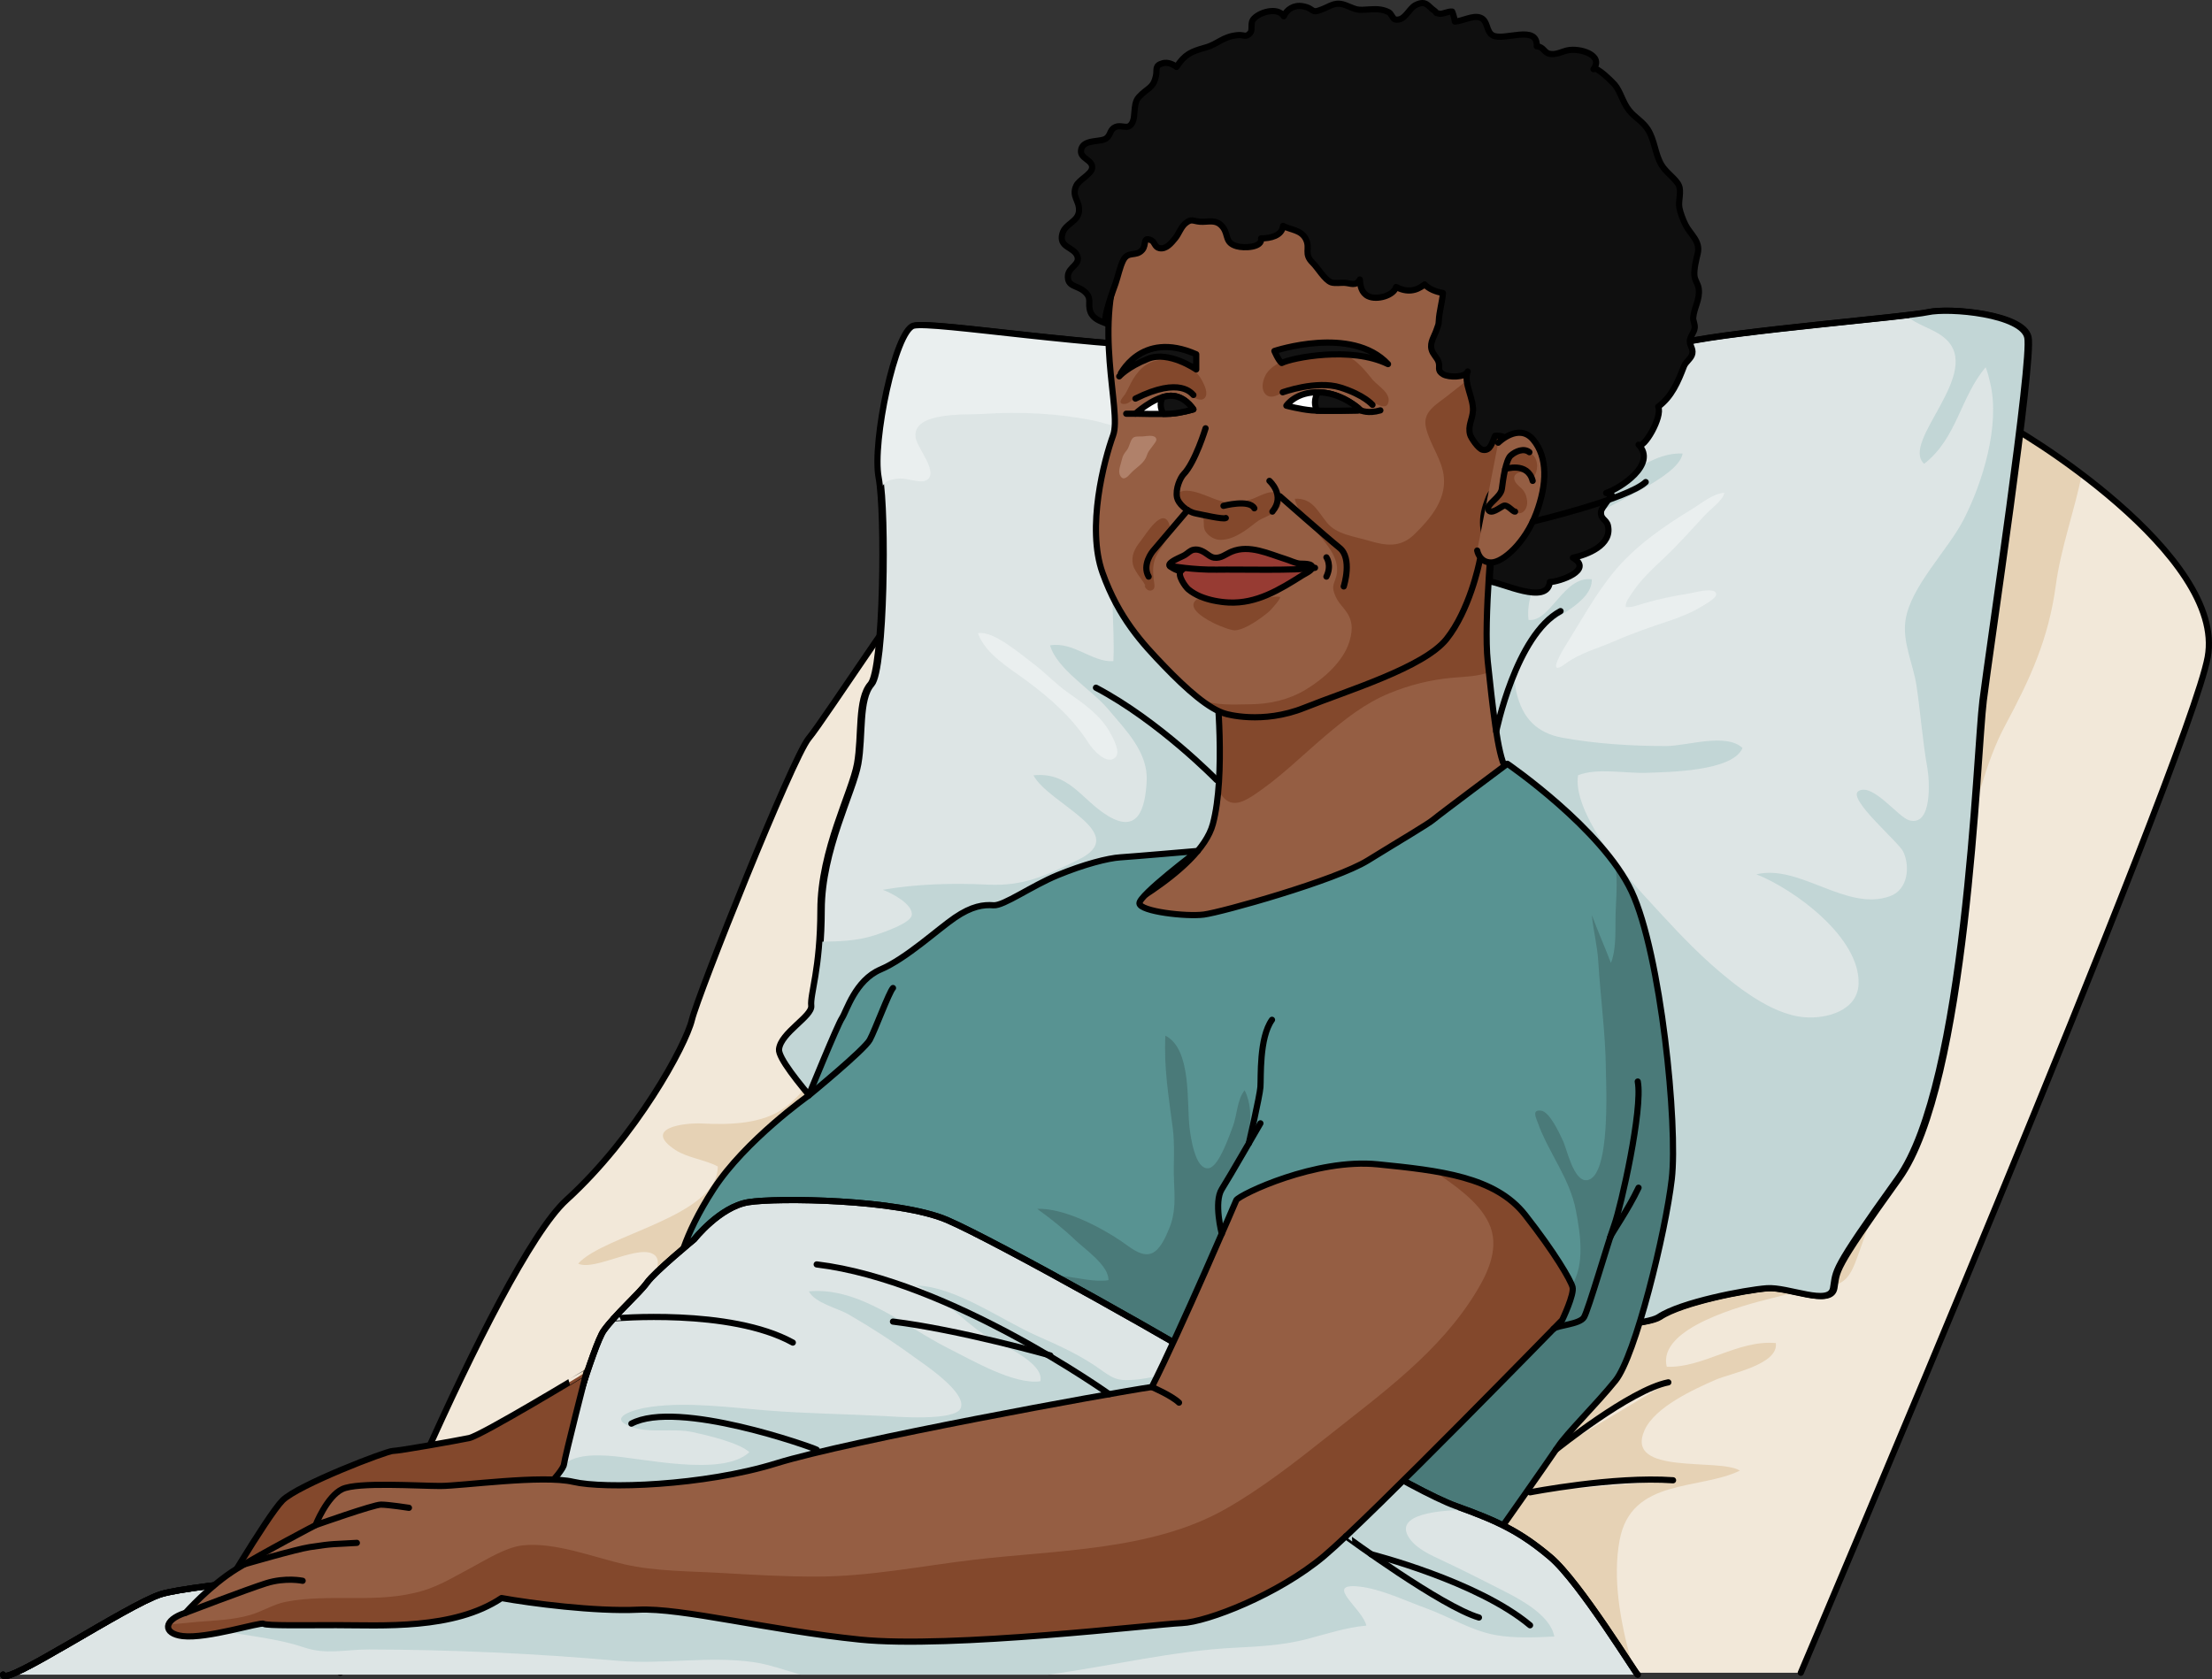<?xml version="1.0" encoding="utf-8"?>
<!-- Generator: Adobe Illustrator 16.0.0, SVG Export Plug-In . SVG Version: 6.00 Build 0)  -->
<!DOCTYPE svg PUBLIC "-//W3C//DTD SVG 1.1//EN" "http://www.w3.org/Graphics/SVG/1.1/DTD/svg11.dtd">
<svg version="1.1" id="Layer_1" xmlns="http://www.w3.org/2000/svg" xmlns:xlink="http://www.w3.org/1999/xlink" x="0px" y="0px"
	 width="357.522px" height="271.457px" viewBox="0 0 357.522 271.457" enable-background="new 0 0 357.522 271.457"
	 xml:space="preserve">
<rect x="0" y="0" width="357.522" height="271.457" fill="#333333" stroke="none"/>
<g>
	<g>
		<path fill="#F2E8D9" d="M55.004,270.424c-1.578-0.301,25.254-66.146,36.541-76.423s19.287-24.997,20.287-29.137
			s16.25-42.362,18.875-45.501s18.125-27.264,22.625-31.451s152-6.402,155-6.545s10.92-14.979,14.5-13.525s37,21.883,34,38.383
			s-65.773,164.199-65.773,164.199"/>
		<path fill="#E6D2B5" d="M286.09,209.938c2.654-0.666,5.512-1.421,8.205-1.731c4.022-0.464,4.704-1.582,6.152-5.662
			c3.83-10.79,7.521-21.442,10.595-32.656c2.914-10.635,2.87-21.648,6.138-32.231c2.036-6.598,3.66-14.329,6.893-20.35
			c4.096-7.629,7.037-14.027,8.204-22.698c0.811-6.025,2.998-11.969,4.206-17.933c-6.453-4.888-12.271-8.274-13.65-8.835
			c-3.58-1.454-11.5,13.383-14.5,13.525c-2.611,0.124-114.667,1.818-146.649,5.017c-4.042,2.572-8.871,4.466-12.048,7.958
			c-3.534,3.886-4.404,7.598-4.751,12.858c-0.362,5.508-2.277,10.458-3.806,15.712c-1.66,5.71-1.65,12.356-1.298,18.281
			c0.447,7.514,2.005,13.656-1.387,20.743c-2.665,5.569-6.476,13.309-11.495,17.082c-3.635,2.733-9.013,2.828-13.384,2.611
			c-2.996-0.148-9.736,0.737-4.349,4.283c1.934,1.273,4.826,1.567,6.851,2.667c-0.037,8.095-18.415,11.035-22.568,15.703
			c2.693,1.302,10.263-3.508,12.476-1.27c2.142,2.166-4.95,9.791-6.26,11.356c-3.35,4.002-5.979,7.921-8.846,12.225
			c-2.662,3.995-5.786,6.705-3.567,11.816c2.164,4.981,8.917,12.249,13.712,14.794c4.045,2.146,9.026,0.972,13.239,2.323
			c5.177,1.661,9.728,6.249,14.009,9.451c2.304,1.723,4.562,3.559,6.802,5.444h128.999c-0.068-0.631-0.207-1.337-0.43-2.145
			c-1.669-6.046-2.986-13.108-1.796-19.349c1.91-10.017,12.828-7.985,19.427-11.177c-3.228-2.109-18.733,0.861-15.398-6.563
			c1.68-3.74,7.976-6.598,11.486-8.134c2.371-1.038,10.195-2.449,9.723-5.93c-6.19-0.534-11.632,4.014-17.623,3.839
			C267.775,214.629,282.029,210.956,286.09,209.938z"/>
		<path fill="none" stroke="#000000" stroke-linecap="round" stroke-linejoin="round" stroke-miterlimit="10" d="M55.004,270.424
			c-1.578-0.301,25.254-66.146,36.541-76.423s19.287-24.997,20.287-29.137s16.25-42.362,18.875-45.501s18.125-27.264,22.625-31.451
			s152-6.402,155-6.545s10.92-14.979,14.5-13.525s37,21.883,34,38.383s-65.773,164.199-65.773,164.199"/>
	</g>
	<path fill="#DDE5E5" stroke="#000000" stroke-linecap="round" stroke-linejoin="round" stroke-miterlimit="10" d="M131.331,162.594
		c-0.209-1.849,1.465-5.847,1.48-15.505s5.113-19.059,5.919-23.614s0.031-10.458,2.162-12.873s2.399-27.669,1.326-33.42
		s2.697-23.726,5.633-24.53s30.507,3.757,46.778,3.488s69.125,1.073,77.71-0.806s35.95-4.098,39.438-4.866
		s15.293,0.304,16.098,4.061s-6.171,50.1-7.244,58.721s-2.684,61.949-13.684,77.272s-9.928,14.787-10.464,17.738
		s-7.243-0.268-10.731,0s-13.877,2.251-17.438,4.642s-33.804,2.12-35.683,0.751s-92.292-27.283-93.634-27.74
		c0,0-13.146-13.604-12.878-16.287S131.523,164.294,131.331,162.594z"/>
	<path fill="#EAEFEF" d="M194.422,56.14c-16.271,0.269-43.843-4.293-46.778-3.488s-6.706,18.779-5.633,24.53
		c0.103,0.551,0.193,1.283,0.271,2.155c0.578-1.592,1.467-1.846,3.16-1.976c1.087-0.084,3.175,0.746,4.117,0.357
		c2.475-1.021-1.304-5.235-1.567-6.949c-0.658-4.293,8.287-3.674,10.824-3.848c6.014-0.412,12.171-0.116,18.071,1.097
		c1.7,0.349,3.329,1.103,5.072,1.022c2.016-0.093,4.019-0.916,6.025-1.242c4.209-0.686,8.375-1.655,12.581-2.441
		c5.085-0.951,10.149-2.416,15.08-3.576c4.467-1.051,9.713,0.65,14.013-0.661c2.128-0.648,3.648-2.858,4.836-4.787
		C218.676,56.256,202.281,56.01,194.422,56.14z"/>
	<path fill="#C2D6D6" d="M327.668,54.528c-0.805-3.757-12.609-4.829-16.098-4.061c-0.573,0.126-1.801,0.292-3.475,0.489
		c1.75,1.688,4.343,2.087,6.242,3.714c6.447,5.52-7.266,16.722-3.34,20.308c5.308-4.099,5.834-10.776,9.941-15.606
		c0.344,0.845,0.547,1.737,0.74,2.559c1.629,6.916-1.259,16.112-4.268,22.008c-2.548,4.993-8.55,10.79-9.414,16.25
		c-0.568,3.598,1.246,7.187,1.766,10.667c0.671,4.498,0.967,8.889,1.76,13.34c0.348,1.953,0.833,9.532-2.974,8.404
		c-1.757-0.521-5.939-6.13-8.166-4.707c-1.89,1.209,6.525,8.25,7.242,9.796c1.126,2.431,0.753,6.117-2.095,7.17
		c-7.06,2.61-14.612-5.214-21.644-3.516c6.165,2.437,16.762,10.224,16.515,17.692c-0.143,4.327-5.094,5.713-8.783,5.411
		c-5.417-0.442-11.317-5.214-15.206-8.692c-3.751-3.355-7.34-7.354-10.759-11.075c-3.683-4.008-11.505-13.692-10.592-19.349
		c3.046-1.23,7.717-0.275,11.016-0.392c3.594-0.126,14.023-0.235,15.56-4.016c-2.622-2.498-8.992-0.324-12.292-0.317
		c-5.5,0.012-11.364-0.354-16.765-1.333c-4.171-0.757-6.533-3.169-7.494-7.408c-0.896-3.952,0.674-7.189,3.659-9.926
		c2.508-2.298,8.618-4.559,8.541-8.282c-4.568-0.629-6.649,6.956-10.232,6.565c-0.726-6.088,5.198-12.654,9.616-16.209
		c3.138-2.525,14.642-6.772,15.291-10.69c-6.193-0.329-11.384,6.658-17.573,6.898c-0.178-2.19,1.604-3.429,2.917-4.884
		c-0.191-0.045-0.384-0.086-0.578-0.122c-0.254-3.557,2.249-6.796,4.193-9.61c2.14-3.097,4.243-6.682,6.742-9.752
		c-13.78,0.956-49.3,0.257-67.263,0.25c-4.296,3.823-8.795,5.712-12.145,10.747c-2.619,3.937-5.926,10.209-6.992,14.682
		c-0.618,2.593-0.442,5.688-0.934,8.406c-1.077,5.964-0.098,11.086-0.375,16.951c-3.457,0.206-6.393-3.188-10.24-2.559
		c1.167,3.927,6.695,7.115,9.372,10.293c2.893,3.434,6.488,6.979,6.251,11.649c-0.227,4.454-1.397,8.598-6.314,5.591
		c-4.251-2.6-6.178-7.108-11.984-6.523c2.468,4.671,15.989,9.384,7.224,13.663c-5.133,2.506-8.768,4.292-14.574,4.01
		c-5.661-0.274-11.601-0.117-17.006,0.835c1.37,0.487,4.932,2.322,4.686,4.099c-0.186,1.341-4.886,2.89-6.03,3.261
		c-2.94,0.95-5.915,0.998-8.917,1.033c-0.431,6.016-1.465,8.876-1.298,10.354c0.192,1.7-4.942,4.349-5.211,7.031
		s12.878,16.287,12.878,16.287c1.342,0.457,91.755,26.371,93.634,27.74s32.121,1.64,35.683-0.751s13.95-4.374,17.438-4.642
		s10.195,2.951,10.731,0s-0.536-2.415,10.464-17.738s12.61-68.651,13.684-77.272S328.473,58.285,327.668,54.528z"/>
	<path fill="none" stroke="#000000" stroke-linecap="round" stroke-linejoin="round" stroke-miterlimit="10" d="M131.123,162.594
		c-0.209-1.849,1.465-5.847,1.48-15.505s5.113-19.059,5.919-23.614s0.031-10.458,2.162-12.873s2.399-27.669,1.326-33.42
		s2.697-23.726,5.633-24.53s30.507,3.757,46.778,3.488s69.125,1.073,77.71-0.806s35.95-4.098,39.438-4.866
		s15.293,0.304,16.098,4.061s-6.171,50.1-7.244,58.721s-2.684,61.949-13.684,77.272s-9.928,14.787-10.464,17.738
		s-7.243-0.268-10.731,0s-13.877,2.251-17.438,4.642s-33.804,2.12-35.683,0.751s-92.292-27.283-93.634-27.74
		c0,0-13.146-13.604-12.878-16.287S131.315,164.294,131.123,162.594z"/>
	<path fill="#955E43" d="M241.598,81.674c0,0-0.015,0.141-0.041,0.401c-0.272,2.707-1.787,18.414-1.096,24.847
		c0.758,7.052,1.592,15.165,2.881,17.212s-2.124,12.131-2.124,12.131s-42.764,21.834-49.814,21.076s-7.733-1.062-7.733-1.062
		s-5.763-7.127-5.763-7.354s15.999-7.812,18.122-15.696s0.606-22.443,0.53-22.822s5.155-10.539,5.155-10.539l35.105-18.5
		l4.763,0.447"/>
	<path fill="#83482C" d="M240.461,106.922c-0.552-5.137,0.302-16.18,0.808-21.803c-0.522,0.368-1.006,0.747-1.42,1.046
		c-2.882,2.079-5.756,4.049-8.044,6.809c-2.116,2.551-4.294,5.045-6.619,7.414c-4.165,4.244-10.075,5.86-15.755,6.942
		c-3.709,0.706-7.721,0.953-11.129,2.714c-0.605,0.313-1.148,0.688-1.66,1.092c0.237,2.371,0.849,10.052,0.272,16.629
		c0.193,0.312,0.384,0.595,0.542,0.81c1.42,1.933,3.167,1.27,4.937,0.123c4.305-2.792,7.891-6.402,11.772-9.701
		c3.268-2.776,6.423-5.281,10.423-6.932c3.247-1.339,6.743-2.205,10.239-2.504c2.144-0.184,4.054-0.209,5.822-0.886
		C240.586,108.086,240.523,107.5,240.461,106.922z"/>
	<path fill="none" stroke="#000000" stroke-linecap="round" stroke-linejoin="round" stroke-miterlimit="10" d="M241.598,81.674
		c0,0-0.015,0.141-0.041,0.401c-0.272,2.707-1.787,18.414-1.096,24.847c0.758,7.052,1.592,15.165,2.881,17.212
		s-2.124,12.131-2.124,12.131s-42.764,21.834-49.814,21.076s-7.733-1.062-7.733-1.062s-5.763-7.127-5.763-7.354
		s15.999-7.812,18.122-15.696s0.606-22.443,0.53-22.822s5.155-10.539,5.155-10.539l35.105-18.5l4.763,0.447"/>
	<path id="changecolor_8_" fill="#589392" d="M193.582,137.568c0,0-9.548,7.188-9.415,8.486s7.54,2.17,10.415,1.795
		s21.25-5.5,26.5-8.75s9.75-5.875,10.625-6.625s11.926-9,11.926-9s15.324,10.5,20.074,20.625s7.5,37.875,6.5,46.5
		s-5.875,28.625-9.125,32.625s-7.75,8.375-9.25,10.625s-10.125,14.5-10.125,14.5s-82-26.25-82.625-26s-49.5-17.25-49.5-17.25
		s0.625-5,5.75-12.875s15.375-15.125,15.375-15.125s4.625-11.375,5.375-12.5s2.125-6.125,6.25-7.875s9.25-6.5,12-8.375
		s4.625-2.125,6.25-2s6.125-3.125,10.375-4.875s8.125-2.75,10.125-2.875S193.582,137.568,193.582,137.568z"/>
	<path opacity="0.2" fill="#141414" d="M261.029,139.68c0.016,0.083,0.036,0.173,0.05,0.254c0.457,2.695,0.058,5.889,0.03,8.616
		c-0.021,2.175,0.099,5.071-0.742,7.123c-0.922-2.44-2.127-5.157-3.077-7.735c0.229,2.539,0.886,4.93,1.042,7.552
		c0.345,5.806,1.171,11.595,1.222,17.425c0.021,2.396,0.816,17.438-3.076,17.878c-2.156,0.243-3.245-5.125-3.881-6.424
		c-0.536-1.096-2.108-4.682-3.556-4.825c-1.426-0.142-0.824,1.021-0.522,1.875c1.737,4.929,5.196,9.002,6.199,14.316
		c0.722,3.823,1.475,8.623-0.696,12.15c-1.068,1.736-2.907,3.41-5.02,2.973c-1.935-0.402-3.125-1.139-5.199-0.362
		c-1.911,0.716-3.264,3.175-5.125,3.62c-1.308,0.313-2.867-0.615-3.982-1.097c-3.659-1.578-7.373-3.534-11.61-2.908
		c-7.529,1.112-13.583,2.009-19.197-4.089c-2.965-3.221-7.16-7.571-6.91-12.331c0.105-2.007,1.099-3.122,2.204-4.693
		c2.352-3.344,3.999-8.68,1.987-12.738c-1.237,1.504-1.215,4.039-1.901,5.828c-0.512,1.331-2.223,6.436-3.846,6.753
		c-2.308,0.452-3.011-5.325-3.163-6.573c-0.472-3.859,0.387-12.678-3.901-14.835c-0.271,5.166,0.546,9.914,1.199,15.004
		c0.361,2.813,0.068,5.675,0.199,8.505c0.123,2.642,0.269,5.112-0.766,7.614c-0.57,1.383-1.563,3.823-3.196,4.164
		c-1.607,0.335-3.357-1.256-4.542-2.055c-3.445-2.324-9.35-5.41-13.612-5.24c2.178,1.58,4.178,3.158,6.137,5.029
		c1.482,1.416,5.522,4.2,5.374,6.506c-2.28,0.344-4.892-0.398-7.185-0.644c-1.168-0.125-7.285-0.71-7.312-0.859l-18.495,5.531
		c0.254,2.893,1.091,5.515,2.348,7.883c6.045,2.095,10.392,3.553,10.575,3.479c0.625-0.25,82.625,26,82.625,26
		s8.625-12.25,10.125-14.5s6-6.625,9.25-10.625s8.125-24,9.125-32.625s-1.75-36.375-6.5-46.5
		C263.014,142.623,262.092,141.139,261.029,139.68z"/>
	<path fill="none" stroke="#000000" stroke-linecap="round" stroke-linejoin="round" stroke-miterlimit="10" d="M193.582,137.568
		c0,0-9.548,7.188-9.415,8.486s7.54,2.17,10.415,1.795s21.25-5.5,26.5-8.75s9.75-5.875,10.625-6.625s11.926-9,11.926-9
		s15.324,10.5,20.074,20.625s7.5,37.875,6.5,46.5s-5.875,28.625-9.125,32.625s-7.75,8.375-9.25,10.625s-10.125,14.5-10.125,14.5
		s-82-26.25-82.625-26s-49.5-17.25-49.5-17.25s0.625-5,5.75-12.875s15.375-15.125,15.375-15.125s4.625-11.375,5.375-12.5
		s2.125-6.125,6.25-7.875s9.25-6.5,12-8.375s4.625-2.125,6.25-2s6.125-3.125,10.375-4.875s8.125-2.75,10.125-2.875
		S193.582,137.568,193.582,137.568z"/>
	<path fill="none" stroke="#000000" stroke-linecap="round" stroke-linejoin="round" stroke-miterlimit="10" d="M130.707,177.1
		c0,0,9-7.375,9.875-9s3.125-7.75,3.75-8.375"/>
	<path fill="#DDE5E5" stroke="#000000" stroke-linecap="round" stroke-linejoin="round" stroke-miterlimit="10" d="M264.707,270.725
		c0,0.375-9.375-15-14.125-19s-8.25-5.75-15.25-8.25s-27.875-15.375-34.875-20s-39.5-22.875-47.375-26.25s-27.5-3.625-32.125-2.875
		s-8.75,6-8.75,6s-6.375,5.25-7.625,7s-5.125,5.125-7,7.75c-1.654,2.316-6.436,18.881-6.436,18.881l-0.493,0.756
		c0,0-26.653,17.155-28.653,18.155s-30.667,3.167-36,4.834S0.5,272.877,0.5,270.725"/>
	<path fill="#C2D6D6" d="M199.799,266.362c3.913-0.188,7.791-0.424,11.479-1.396c3.084-0.813,6.374-1.89,9.557-2.166
		c-0.558-2.701-6.968-6.911-1.199-6.321c3.476,0.354,7.521,2.305,10.88,3.521c3.743,1.355,7.234,3.601,11.151,4.315
		c3.007,0.548,6.452,0.406,9.556,0.249c-0.746-3.854-6.483-6.498-9.563-8.078c-2.866-1.471-5.721-2.89-8.574-4.234
		c-1.766-0.832-3.98-1.788-5.203-3.455c-3.061-4.176,5.458-4.706,9.185-4.688c-0.557-0.207-1.128-0.416-1.734-0.633
		c-4.038-1.442-12.69-6.336-20.636-11.107c-1.526,0.358-3.018,0.69-4.442,0.924c-9.025,1.479-12.198-9.01-20.479-10.77
		c-1.986-0.423-4.447,0.401-6.351,0.525c-2.308,0.15-3.068,0.152-5.29-1.462c-3.349-2.434-6.625-3.906-10.516-5.628
		c-5.783-2.559-13.119-7.95-19.497-8.141c3.94,1.521,7.341,5.604,10.93,7.913c2.168,1.394,9.803,4.42,9.095,7.566
		c-4.231,0.597-10.987-3.389-14.67-5.218c-7.051-3.501-14.411-10.082-22.745-9.313c1.038,1.92,4.583,2.666,6.427,3.73
		c3.562,2.057,7.175,4.387,10.493,6.818c1.446,1.06,8.722,5.775,7.617,8.349c-0.926,2.155-10.829,1.337-12.606,1.244
		c-6.206-0.323-12.525-0.396-18.73-0.894c-5.965-0.479-12.688-1.398-18.676-0.59c-2.972,0.4-7.193,1.798-3.292,3.227
		c3.106,1.138,6.813,0.168,10.039,0.877c2.391,0.526,7.384,1.675,9.108,3.227c-4.343,4.123-17.598,0.868-22.885,0.579
		c-3.088-0.169-6.46-0.083-8.182,2.641c-0.872,1.379-1.481,5.164-0.233,6.445c1.585,1.626,8.235,1.188,8.969,4.092
		c0.869,3.446-4.748,4.1-6.681,4.097c-19.563-0.025-42.585-0.531-59.636,10.191c5.331,1.602,11.137,1.663,16.612,3.506
		c3.729,1.256,6.648,0.344,10.53,0.352c13.429,0.029,26.846,0.646,40.17,1.82c7.266,0.64,14.664-0.789,21.915,0.213
		c2.595,0.359,5.131,1.309,7.711,2.035h40.03C179.6,269.346,189.594,266.852,199.799,266.362z"/>
	<path fill="none" stroke="#000000" stroke-linecap="round" stroke-linejoin="round" stroke-miterlimit="10" d="M264.707,270.725
		c0,0.375-9.375-15-14.125-19s-8.25-5.75-15.25-8.25s-27.875-15.375-34.875-20s-39.5-22.875-47.375-26.25s-27.5-3.625-32.125-2.875
		s-8.75,6-8.75,6s-6.375,5.25-7.625,7s-5.125,5.125-7,7.75c-1.654,2.316-6.436,18.881-6.436,18.881l-0.493,0.756
		c0,0-26.653,17.155-28.653,18.155s-30.667,3.167-36,4.834S0.5,272.877,0.5,270.725"/>
	<path fill="none" stroke="#000000" stroke-linecap="round" stroke-linejoin="round" stroke-miterlimit="10" d="M90.653,234.736
		c0,0-26.653,17.155-28.653,18.155s-30.667,3.167-36,4.834S0.5,272.877,0.5,270.725"/>
	<path fill="#83482C" d="M75.833,232.479c-2,0.414-11.333,2.08-12.333,2.08s-15.334,5.5-17.834,8S34,260.726,34,260.726
		l24.166-2.833c0,0,12.333-7,13-7.667s13-4.833,13.667-5.833s6.153-6.323,6.319-7.657s3.657-14.96,3.657-14.96
		S77.833,232.064,75.833,232.479z"/>
	<path fill="none" stroke="#000000" stroke-linecap="round" stroke-linejoin="round" stroke-miterlimit="10" d="M75.833,232.479
		c-2,0.414-11.333,2.08-12.333,2.08s-15.334,5.5-17.834,8S34,260.726,34,260.726l24.166-2.833c0,0,12.333-7,13-7.667
		s13-4.833,13.667-5.833s6.153-6.323,6.319-7.657s3.657-14.96,3.657-14.96S77.833,232.064,75.833,232.479z"/>
	<path fill="#955E43" d="M199.833,194.001c0.666-0.942,12.833-6.775,22.833-5.775s18.999,1.999,23.833,8.166
		s7.334,10.5,7.667,11.667s-1.667,5.333-1.667,5.333s-31.165,32-38.499,38.167s-18.833,10.666-23,10.833s-37.333,4.167-52,2.667
		s-28.834-5.166-35.834-4.833s-17.438-1.041-22.104-1.882c-7.745,5.189-19.396,4.382-26.729,4.382
		c-5.22,0-11.225,0.115-11.725-0.218s-9.155,2.459-13.079,1.988c-3.251-0.39-3.197-2.604,0.47-3.771c0,0,3.928-4.442,8.261-7.109
		S51,246.559,51,246.559s1.833-4.666,4.333-5.833s12.333-0.5,15.833-0.5s16.5-1.834,21.5-0.667s21.001,0.666,32.834-3
		s53.832-11.333,60.666-12.333C190.666,215.393,199.833,194.001,199.833,194.001z"/>
	<path fill="#83482C" d="M246.499,196.392c-3.29-4.198-8.513-5.999-14.665-7.038c3.171,2.201,7.142,4.819,8.822,8.412
		c1.744,3.73-0.025,7.718-1.955,10.917c-5.961,9.882-15.301,16.521-24.252,23.642c-5.12,4.072-10.787,8.478-16.48,11.683
		c-11.947,6.726-27.348,6.571-40.621,8.15c-8.586,1.021-16.83,2.717-25.521,2.717c-5.088,0-10.1-0.285-15.175-0.582
		c-5.124-0.3-10.702-0.251-15.709-1.397c-4.973-1.138-11.28-3.638-16.471-3.066c-2.767,0.305-6.001,2.385-8.442,3.683
		c-2.543,1.352-4.904,2.813-7.704,3.649c-7.316,2.188-14.818,0.371-22.133,1.79c-2.011,0.39-3.754,1.555-5.765,2.133
		c-2.791,0.803-5.713,0.885-8.586,1.112c-1.418,0.112-3.024,0.35-4.591,0.389c-0.351,0.875,0.425,1.69,2.277,1.912
		c3.924,0.471,12.579-2.321,13.079-1.988s6.505,0.218,11.725,0.218c7.333,0,18.984,0.808,26.729-4.382
		c4.666,0.841,15.104,2.215,22.104,1.882s21.167,3.333,35.834,4.833s47.833-2.5,52-2.667s15.666-4.666,23-10.833
		s38.499-38.167,38.499-38.167s2-4.166,1.667-5.333S251.333,202.559,246.499,196.392z"/>
	<path fill="none" stroke="#000000" stroke-linecap="round" stroke-linejoin="round" stroke-miterlimit="10" d="M199.833,194.001
		c0.666-0.942,12.833-6.775,22.833-5.775s18.999,1.999,23.833,8.166s7.334,10.5,7.667,11.667s-1.667,5.333-1.667,5.333
		s-31.165,32-38.499,38.167s-18.833,10.666-23,10.833s-37.333,4.167-52,2.667s-28.834-5.166-35.834-4.833
		s-17.438-1.041-22.104-1.882c-7.745,5.189-19.396,4.382-26.729,4.382c-5.22,0-11.225,0.115-11.725-0.218s-9.155,2.459-13.079,1.988
		c-3.251-0.39-3.197-2.604,0.47-3.771c0,0,3.928-4.442,8.261-7.109S51,246.559,51,246.559s1.833-4.666,4.333-5.833
		s12.333-0.5,15.833-0.5s16.5-1.834,21.5-0.667s21.001,0.666,32.834-3s53.832-11.333,60.666-12.333
		C190.666,215.393,199.833,194.001,199.833,194.001z"/>
	<path fill="none" stroke="#000000" stroke-linecap="round" stroke-linejoin="round" stroke-miterlimit="10" d="M29.999,260.726
		c0,0,9.877-3.783,13.019-4.774s5.898-0.4,5.898-0.4"/>
	<path fill="none" stroke="#000000" stroke-linecap="round" stroke-linejoin="round" stroke-miterlimit="10" d="M39.457,252.896
		c0,0,8.37-2.441,10.604-2.785c4.082-0.628,3.763-0.441,7.616-0.687"/>
	<path fill="none" stroke="#000000" stroke-linecap="round" stroke-linejoin="round" stroke-miterlimit="10" d="M51,246.559
		c0,0,9.369-3.319,10.571-3.319s4.523,0.515,4.523,0.515"/>
	<path fill="none" stroke="#000000" stroke-linecap="round" stroke-linejoin="round" stroke-miterlimit="10" d="M197.476,199.448
		c0,0-1.33-5.101,0-7.206s5.894-10.062,6.244-10.646"/>
	<path fill="none" stroke="#000000" stroke-linecap="round" stroke-linejoin="round" stroke-miterlimit="10" d="M201.85,184.824
		c0,0,1.753-7.559,1.87-9.079s-0.233-7.956,1.872-10.881"/>
	<path fill="none" stroke="#000000" stroke-linecap="round" stroke-linejoin="round" stroke-miterlimit="10" d="M251.102,214.824
		c0.577-0.591,4.217-0.702,4.918-1.872s3.861-12.052,4.914-14.977s4.622-18.651,3.773-23.132"/>
	<path fill="none" stroke="#000000" stroke-linecap="round" stroke-linejoin="round" stroke-miterlimit="10" d="M260.256,200.01
		c0.204-0.632,2.867-4.374,4.58-8.001"/>
	<path fill="none" stroke="#000000" stroke-linecap="round" stroke-linejoin="round" stroke-miterlimit="10" d="M179.274,225.381
		c0,0-25.74-18.373-47.273-20.972"/>
	<path fill="none" stroke="#000000" stroke-linecap="round" stroke-linejoin="round" stroke-miterlimit="10" d="M169.763,219.121
		c0,0-14.855-4.182-25.431-5.469"/>
	<path fill="none" stroke="#000000" stroke-linecap="round" stroke-linejoin="round" stroke-miterlimit="10" d="M132.001,234.36
		c-0.583-0.352-22.462-8.191-29.95-4.213"/>
	<path fill="none" stroke="#000000" stroke-linecap="round" stroke-linejoin="round" stroke-miterlimit="10" d="M99.192,213.139
		c-0.018,0.018,18.77-1.711,28.949,3.905"/>
	<path fill="none" stroke="#000000" stroke-linecap="round" stroke-linejoin="round" stroke-miterlimit="10" d="M217.546,248.35
		c-0.016,0.015,15.488,11.39,21.495,13.142"/>
	<path fill="none" stroke="#000000" stroke-linecap="round" stroke-linejoin="round" stroke-miterlimit="10" d="M221.623,251.267
		c0,0,17.167,4.343,25.677,11.476"/>
	<path fill="#955E43" d="M179.913,70.365c-1.47,4.057-4.328,14.926-1.716,22.227c2.613,7.301,6.411,11.396,10.004,15.126
		c3.593,3.73,7.226,6.953,9.921,7.683c0,0,5.874,1.764,12.733-0.994c6.858-2.757,19.275-6.481,22.949-11.105
		c3.674-4.625,5.225-11.925,5.389-12.816c0.163-0.893,2.672-2.706,6.183-6.844c3.513-4.137,14.967-17.534,11.946-35.461
		c-3.023-17.926-14.209-27.861-32.255-28.429c-18.045-0.569-38.376,9.246-43.521,21.008
		C176.402,52.52,181.382,66.309,179.913,70.365z"/>
	<path fill="#83482C" d="M196.049,100.67c1.508,0.753,3.092,1.269,3.591,1.229c1.736-0.137,4.178-1.959,5.464-3.021
		c0.262-0.216,2.162-2.329,1.759-2.389c-1.559-0.23-3.607,0.684-5.149,0.888c-2.102,0.278-3.627,0.807-5.764,0.163
		c-0.601-0.181-2.073-1.045-2.66-0.524C192.029,98.135,193.967,99.629,196.049,100.67z"/>
	<path fill="#973B33" stroke="#000000" stroke-miterlimit="10" d="M195.254,89.689c0.3,0.217,0.61,0.405,0.97,0.462
		c1.093,0.172,1.908-0.585,2.854-0.976c2.867-1.185,6.009,0.376,8.744,1.223c0.713,0.221,1.491,0.624,2.229,0.718
		c0.383,0.049,2.36-0.12,2.003,0.762c-0.184,0.453-1.165,0.886-1.542,1.124c-3.66,2.313-7.406,4.624-11.926,4.401
		c-1.554-0.077-3.112-0.378-4.557-0.964c-0.668-0.271-1.412-0.705-1.964-1.17c-0.489-0.412-1.823-2.313-1.207-2.938
		c-0.61-0.069-1.198-0.405-1.703-0.737c-0.674-0.443,0.963-1.187,1.222-1.321c0.374-0.193,0.794-0.346,1.152-0.563
		c0.475-0.288,0.834-0.733,1.415-0.84C193.813,88.708,194.585,89.204,195.254,89.689z"/>
	<path fill="#83482C" d="M204.361,63.496c-0.582-0.868-0.18-2.256,0.308-3.057c0.682-1.117,2.175-1.906,3.342-2.392
		c2.699-1.122,6.085-1.439,8.909-0.721c1.413,0.359,2.219,1.019,3.23,2.06c0.625,0.644,1.144,1.341,1.721,2.021
		c0.822,0.97,3.172,2.249,2.444,3.883c-0.472,1.06-2.306-0.296-2.898-0.525c-0.508-0.197-0.954-0.268-1.428-0.569
		c-0.621-0.396-1.191-0.854-1.885-1.126c-1.562-0.612-3.756-1.29-5.442-0.926c-0.895,0.193-1.768,0.473-2.656,0.688
		c-0.743,0.18-1.688,0.14-2.367,0.47C206.711,63.753,205.231,64.795,204.361,63.496z"/>
	<path fill="#83482C" d="M188.456,62.891c0.829-0.085,2.058-0.211,2.853,0.092c0.654,0.25,0.949,1.021,1.604,1.292
		c0.532,0.221,1.336,0.588,1.797,0.068c0.64-0.721-0.028-2.06-0.379-2.739c-1.231-2.388-3.739-3.535-6.359-3.442
		c-2.23,0.079-3.715,1.276-4.832,3.13c-0.454,0.753-0.809,1.603-1.25,2.37c-0.161,0.28-0.912,1.034-0.768,1.406
		c0.119,0.309,0.689,0.267,0.985,0.174c0.449-0.142,0.819-0.578,1.239-0.791C184.949,63.638,186.656,63.074,188.456,62.891z"/>
	<path fill="#83482C" d="M185.129,94.73c-0.09-0.543-1.724-2.236-2-3.402c-0.357-1.514,0.294-2.685,1.223-3.85
		c0.784-0.984,3.576-5.681,4.627-2.748c0.686,1.912-1.928,4.136-2.375,5.872c-0.315,1.228-0.244,1.941-0.127,3.129
		c0.039,0.396,0.281,1.233-0.075,1.557c-0.526,0.478-1.333,0.022-1.397-0.683"/>
	<path fill="#83482C" d="M190.018,80.887c-0.19-0.496,0.001-1.056,0.773-1.388c1.163-0.501,2.947,0.177,4.054,0.59
		c1.171,0.437,2.053,0.887,3.325,1.104c1.376,0.234,2.678-0.066,4.004-0.454c1.146-0.336,2.967-1.589,4.137-1.039
		c0.961,0.451,0.925,1.856,0.32,2.563c-0.866,1.016-2.536,1.33-3.598,2.171c-1.609,1.274-3.527,2.777-5.66,2.84
		c-0.823,0.024-1.655-0.366-2.217-0.958c-0.759-0.799-0.524-1.39-0.617-2.343c-0.141-1.448-2.49-1.764-3.605-2.225
		C190.482,81.563,190.153,81.241,190.018,80.887z"/>
	<path fill="#83482C" d="M257.322,48.18c-2.097-12.429-8.124-21.008-17.634-25.295c3.271,4.906,4.352,10.728,5.104,16.46
		c0.589,4.491,0.908,9.391-0.739,13.706c-1.865,4.886-6.125,7.762-10.056,10.897c-1.862,1.486-4.112,2.604-3.525,5.158
		c0.658,2.86,2.675,5.202,2.906,8.127c0.29,3.678-2.205,6.631-4.75,9.125c-2.249,2.205-4.572,1.901-7.475,1.029
		c-2.342-0.704-5.099-0.958-6.678-2.9c-1.581-1.943-2.387-3.994-5.203-3.863c0.838,4.152,8.146,8.059,6.643,12.759
		c-0.393,1.229-0.688,1.462-0.128,2.848c0.367,0.907,0.853,1.443,1.438,2.152c1.377,1.671,1.515,3.17,0.905,5.248
		c-0.974,3.319-4.258,6.161-7.128,7.881c-2.712,1.623-5.798,2.325-8.963,2.344c-2.568,0.016-5.753,0.288-8.185-0.891
		c1.559,1.216,3.014,2.097,4.266,2.436c0,0,5.874,1.764,12.733-0.994c6.858-2.757,19.275-6.481,22.949-11.105
		c3.674-4.625,5.225-11.925,5.389-12.816c0.163-0.893,2.672-2.706,6.183-6.844C248.889,79.504,260.343,66.106,257.322,48.18z"/>
	<path fill="none" stroke="#000000" stroke-linecap="round" stroke-linejoin="round" stroke-miterlimit="10" d="M179.913,70.365
		c-1.47,4.057-4.328,14.926-1.716,22.227c2.613,7.301,6.411,11.396,10.004,15.126c3.593,3.73,7.226,6.953,9.921,7.683
		c0,0,5.874,1.764,12.733-0.994c6.858-2.757,19.275-6.481,22.949-11.105c3.674-4.625,5.225-11.925,5.389-12.816
		c0.163-0.893,2.672-2.706,6.183-6.844c3.513-4.137,14.967-17.534,11.946-35.461c-3.023-17.926-14.209-27.861-32.255-28.429
		c-18.045-0.569-38.376,9.246-43.521,21.008C176.402,52.52,181.382,66.309,179.913,70.365z"/>
	<path fill="#0F0F0F" stroke="#000000" stroke-linecap="round" stroke-linejoin="round" stroke-miterlimit="10" d="M190.71,37.29
		c-0.243,0.434-0.471,0.881-0.77,1.241c-0.596,0.714-1.425,1.805-2.537,1.589c-0.783-0.152-0.756-1.004-1.318-1.267
		c-1.448-0.676-0.721,0.698-1.457,1.545c-1.036,1.193-2.312,0.089-3.117,1.742c-0.524,1.077-0.813,2.542-1.212,3.699
		c-0.218,0.63-2.326,6.142-1.423,6.483c-1.104-0.417-2.241-0.811-2.644-1.944c-0.512-1.442,0.388-2.126-0.996-3.292
		c-1.18-0.993-2.73-0.694-2.629-2.504c0.078-1.386,2.042-1.81,1.513-3.208c-0.572-1.507-3.079-1.313-2.388-3.667
		c0.463-1.574,2.58-1.866,2.67-3.659c0.083-1.641-1.24-2.271-0.457-4.004c0.451-1,2.44-1.847,2.57-2.875
		c0.167-1.324-1.928-1.488-1.795-2.825c0.196-1.948,3.206-1.266,4.113-2.001c0.781-0.632,0.495-1.409,1.487-1.826
		c0.758-0.32,1.691,0.226,2.241-0.152c1.263-0.868,0.348-3.396,1.487-4.649c1.46-1.607,2.361-1.366,2.795-3.497
		c0.209-1.021-0.271-1.627,1.118-2.003c0.764-0.207,1.648,0.169,2.19,0.607c1.369-2.07,2.342-2.478,4.707-3.141
		c2.042-0.573,2.763-1.791,5.232-2.003c1.047-0.09,1.251,0.472,1.999-0.371c0.375-0.421,0.014-1.532,0.406-2.093
		c0.863-1.234,4.036-2.185,4.995-0.587c0.478-1.101,1.642-1.865,3.028-1.624c2.056,0.355,1.221,1.285,3.162,0.508
		c1.545-0.62,2.194-1.313,3.927-0.621c1.853,0.739,1.647,0.777,3.905,0.622c1.074-0.075,2.056-0.008,2.99,0.49
		c0.338,0.181,0.658,1.076,0.962,1.142c1.587,0.346,2.212-1.749,3.317-2.312c1.754-0.893,2.038,0.226,2.981,0.845
		c0.61,0.399-0.043,0.364,0.933,0.546c0.483,0.09,1.377-0.428,2.018-0.35c0.207,0.519,0.348,1.048,0.433,1.611
		c1.165-0.036,2.898-1.059,4.072-0.644c1.345,0.475,0.92,2.274,2.053,2.881c1.819,0.978,7.278-1.852,7.109,1.759
		c1.106,0.085,1.178,1.004,2.013,1.204c1.075,0.257,2.016-0.343,2.992-0.55c1.88-0.398,5.892,0.703,4.172,3.055
		c0.433-0.591,3.172,2.19,3.423,2.492c0.96,1.156,1.283,2.865,2.353,4.191c0.901,1.116,2.149,1.754,2.963,2.991
		c1.163,1.77,1.178,3.995,2.247,5.797c0.759,1.28,2.336,2.241,2.816,3.33c0.442,1.001-0.122,2.474,0.072,3.58
		c0.145,0.827,0.62,2.037,0.991,2.773c0.793,1.574,2.451,2.631,1.975,4.636c-0.237,0.998-0.615,2.491-0.538,3.509
		c0.066,0.877,0.598,1.374,0.701,2.181c0.229,1.788-0.759,3.02-0.896,4.737c-0.031,0.382,0.313,1.027,0.25,1.59
		c-0.088,0.792-0.707,1.292-0.786,2.084c-0.074,0.746,0.556,1.228,0.403,2.073c-0.145,0.797-1.071,1.318-1.359,2.074
		c-0.941,2.465-1.977,4.915-4.157,6.523c0.754,1.609-2.377,6.97-3.172,6.139c3.044,3.184-2.992,7.058-5.248,7.816
		c0.301,0.053,0.598,0.216,0.899,0.294c-0.225,0.477-1.646,2.141-1.713,2.65c-0.172,1.325,0.877,1.296,1.108,2.333
		c0.705,3.167-3.375,4.703-5.667,5.189c3.425,1.992-2.181,3.874-3.725,3.924c-0.395,3.804-7.789,0.068-9.646-0.063
		c-0.181-1.505,0.326-2.791-0.079-4.323c-1.035-3.916-1.737-5.454-0.069-9.464c0.396-0.949,1.403-1.381,1.881-2.381
		c1.097-2.301,3.094-7.713-0.94-7.408c-0.456,0.988-0.712,2.52-2.003,2.259c-0.696-0.141-1.891-1.939-2.028-2.442
		c-0.393-1.426,0.344-2.405,0.456-3.784c0.168-2.076-1.561-4.534-0.853-6.432c-0.377,1.009-3.083,0.98-3.965,0.452
		c-1.052-0.631-0.446-1.11-0.741-2.002c-0.238-0.714-0.943-1.227-1.137-2.033c-0.28-1.167,0.469-2.107,0.806-3.136
		c0.271-0.833,0.336-0.716,0.373-1.493c0.07-1.481,0.562-3.037,0.669-4.474c-1.157-0.204-2.228-0.626-2.957-1.383
		c-1.452,1.134-2.898,1.294-4.629,0.412c-0.334,1.366-3.065,2.178-4.509,1.487c-1.066-0.511-1.294-1.689-1.334-2.698
		c-0.675,1.176-1.438,0.578-2.54,0.529c-0.432-0.02-1.551,0.123-2.091-0.067c-1.028-0.359-2.183-2.371-2.979-3.146
		c-1.538-1.501-0.351-2.275-1.113-3.837c-0.737-1.512-2.452-1.478-3.69-2.142c-0.166,1.589-2.045,2.019-3.55,2.009
		c0.25,1.523-2.784,1.607-3.943,1.27c-1.938-0.562-1.304-1.792-2.19-3.007c-1.088-1.492-2.416-0.837-3.776-0.955
		c-1.091-0.095-1.334-0.539-2.314,0.256C191.228,36.409,190.961,36.842,190.71,37.29z"/>
	<path fill="#955E43" d="M242.154,71.57c0,0,3.315-3.293,5.662-0.481c2.345,2.812,2.265,7.151,0.484,11.891
		c-1.778,4.739-5.354,7.938-7.278,7.954c-1.924,0.015-2.265-1.929-2.265-1.929"/>
	<path fill="none" stroke="#000000" stroke-linecap="round" stroke-linejoin="round" stroke-miterlimit="10" d="M242.154,71.57
		c0,0,3.315-3.293,5.662-0.481c2.345,2.812,2.265,7.151,0.484,11.891c-1.778,4.739-5.354,7.938-7.278,7.954
		c-1.924,0.015-2.265-1.929-2.265-1.929"/>
	<path fill="#FFFFFF" stroke="#000000" stroke-linecap="round" stroke-linejoin="round" stroke-miterlimit="10" d="M207.913,65.583
		c0,0,1.524-2.326,5.392-2.164c3.866,0.163,6.644,2.922,6.644,2.922s-6.099,0.162-7.95,0
		C210.146,66.178,207.913,65.583,207.913,65.583z"/>
	<path fill="#FFFFFF" stroke="#000000" stroke-linecap="round" stroke-linejoin="round" stroke-miterlimit="10" d="M192.885,66.178
		c0,0-1.579-2.542-4.139-2.163c-2.561,0.378-5.228,2.866-5.228,2.866s4.03,0.107,5.718,0S192.885,66.178,192.885,66.178z"/>
	<path fill="#121212" stroke="#000000" stroke-linecap="round" stroke-linejoin="round" stroke-miterlimit="10" d="M192.885,66.178
		c0,0-1.579-2.542-4.139-2.163c-0.283,0.04-0.564,0.112-0.845,0.199c-0.186,0.366-0.298,0.773-0.298,1.207
		c0,0.553,0.175,1.065,0.465,1.5c0.444-0.007,0.849-0.02,1.168-0.04C190.924,66.773,192.885,66.178,192.885,66.178z"/>
	<path fill="#121212" stroke="#000000" stroke-linecap="round" stroke-linejoin="round" stroke-miterlimit="10" d="M219.417,66.353
		c0.057-0.115,0.095-0.238,0.136-0.361c-0.89-0.745-3.234-2.445-6.248-2.572c-0.099-0.004-0.178,0.011-0.271,0.01
		c-0.306,0.477-0.493,1.023-0.493,1.613c0,0.481,0.123,0.935,0.332,1.345C214.788,66.448,218.129,66.383,219.417,66.353z"/>
	<path fill="none" stroke="#000000" stroke-linecap="round" stroke-linejoin="round" stroke-miterlimit="10" d="M194.855,69.24
		c0,0-1.679,5.512-3.549,7.423c-0.526,0.538-1.357,2.349-1.063,3.78c0.185,0.898,1.479,2.264,3.079,2.572
		c0.86,0.166,4.399,0.993,4.8,0.729"/>
	<path fill="none" stroke="#000000" stroke-linecap="round" stroke-linejoin="round" stroke-miterlimit="10" d="M197.748,81.775
		c0,0,4.188-1.106,4.988,0.398"/>
	<path fill="none" stroke="#000000" stroke-linecap="round" stroke-linejoin="round" stroke-miterlimit="10" d="M189.122,91.492
		c0,0,3.867,0.663,7.533,0.597c3.667-0.066,12.902,0.202,15.885-0.296"/>
	<path fill="none" stroke="#000000" stroke-linecap="round" stroke-linejoin="round" stroke-miterlimit="10" d="M214.389,90.103
		c0,0,0.903,1.262,0,3.112"/>
	<path fill="none" stroke="#000000" stroke-linecap="round" stroke-linejoin="round" stroke-miterlimit="10" d="M185.655,93.215
		c-1.133-1.921,0.667-4.106,0.667-4.106l5.638-6.639"/>
	<path fill="none" stroke="#000000" stroke-linecap="round" stroke-linejoin="round" stroke-miterlimit="10" d="M206.867,80.223
		c0,0,7.521,6.635,9.654,8.356c2.074,1.674,0.729,6.035,0.668,6.225"/>
	<path fill="none" stroke="#000000" stroke-linecap="round" stroke-linejoin="round" stroke-miterlimit="10" d="M207.319,63.418
		c0,0,5.444-1.981,9.305-0.78s5.211,2.813,5.211,2.813"/>
	<path fill="none" stroke="#000000" stroke-linecap="round" stroke-linejoin="round" stroke-miterlimit="10" d="M192.885,63.852
		c-0.218-0.151-2.047-3.063-9.366,0.588"/>
	<path fill="none" stroke="#000000" stroke-linecap="round" stroke-linejoin="round" stroke-miterlimit="10" d="M219.948,66.341
		c0,0,1.166,0.588,3.157,0"/>
	
		<line fill="none" stroke="#000000" stroke-linecap="round" stroke-linejoin="round" stroke-miterlimit="10" x1="183.519" y1="66.881" x2="182.03" y2="66.881"/>
	<path fill="#83482C" d="M244.185,73.634c-0.816,0.706-1.263,3.975-1.439,5.387c-0.178,1.413-2.604,2.522-2.19,3.381
		c0.413,0.858,1.834-0.344,2.458-0.626c0.746-0.338,1.567,1.056,2.273,1.185c1.062,0.194,1.63-0.981,1.548-1.905
		c-0.053-0.595-0.209-1.171-0.532-1.65c-0.418-0.621-1.235-1.02-1.496-1.736c-0.255-0.702,0.182-1.25,1.005-1.321
		c0.877-0.075,0.951,0.763,1.579,0.912c0.582,0.138,0.951-0.919,1.023-1.462C248.771,73.12,246.05,72.021,244.185,73.634z"/>
	<path fill="none" stroke="#000000" stroke-linecap="round" stroke-linejoin="round" stroke-miterlimit="10" d="M247.19,73.104
		c-0.889-0.706-2.191-0.177-3.006,0.53c-0.816,0.706-1.263,3.975-1.439,5.387c-0.178,1.413-2.604,2.522-2.19,3.381
		c0.413,0.858,1.834-0.344,2.458-0.626c0.622-0.283,1.509,0.995,1.865,0.93"/>
	<path fill="none" stroke="#000000" stroke-linecap="round" stroke-linejoin="round" stroke-miterlimit="10" d="M243.281,75.822
		c0,0,3.642-1.221,4.442,1.916"/>
	<path fill="none" stroke="#000000" stroke-linecap="round" stroke-linejoin="round" stroke-miterlimit="10" d="M241.832,118.256
		c0,0,3.168-15.6,10.396-19.463"/>
	<path fill="#F2E8D9" stroke="#000000" stroke-linecap="round" stroke-linejoin="round" stroke-miterlimit="10" d="M247.3,241.25
		c0,0,13.493-2.629,23.111-1.948"/>
	<path fill="#F2E8D9" stroke="#000000" stroke-linecap="round" stroke-linejoin="round" stroke-miterlimit="10" d="M251.486,234.36
		c0,0,12.034-9.696,18.161-10.888"/>
	<path fill="#B0816A" d="M181.094,76.957c0.519,0.843,1.208,0.063,1.658-0.435c0.754-0.836,1.84-1.399,2.398-2.405
		c0.211-0.38,0.279-0.806,0.537-1.189c0.262-0.39,0.573-0.745,0.839-1.133c0.222-0.323,0.549-0.669,0.269-1.038
		c-0.372-0.488-1.533-0.251-2.033-0.206c-0.523,0.049-1.359-0.107-1.707,0.305c-0.455,0.54-0.48,1.351-0.945,1.943
		c-0.363,0.463-0.642,0.834-0.761,1.417c-0.155,0.766-0.703,1.897-0.31,2.644C181.057,76.895,181.075,76.927,181.094,76.957z"/>
	<path fill="none" stroke="#000000" stroke-linecap="round" stroke-linejoin="round" stroke-miterlimit="10" d="M186.166,224.226
		c0,0,3.19,1.371,4.397,2.527"/>
	<path fill="none" stroke="#000000" stroke-linecap="round" stroke-linejoin="round" stroke-miterlimit="10" d="M247.724,84.325
		c0,0,15.302-3.633,18.27-6.394"/>
	<path fill="none" stroke="#000000" stroke-linecap="round" stroke-linejoin="round" stroke-miterlimit="10" d="M196.642,126.094
		c0,0-9.254-9.517-19.504-14.92"/>
	<path fill="#EAEFEF" d="M252.687,104.953c0.085-0.144,0.164-0.272,0.231-0.381c2.547-4.082,4.924-8.477,7.992-12.19
		c3.342-4.046,7.939-7.274,12.401-9.972c1.439-0.87,3.608-2.681,5.389-2.732c-0.2,1.166-2.176,2.583-3,3.46
		c-2.21,2.352-4.309,4.77-6.657,6.988c-1.933,1.826-3.881,3.603-5.336,5.853c-0.378,0.584-1.055,1.432-0.934,2.144
		c0.96,0.139,2-0.31,2.904-0.573c2.394-0.698,4.779-1.213,7.244-1.585c0.786-0.118,4.639-1.252,4.454,0.218
		c-0.07,0.564-1.833,1.562-2.262,1.821c-1.683,1.02-3.547,1.774-5.408,2.394c-3.003,0.998-5.923,2.006-8.827,3.28
		c-2.64,1.158-5.497,1.87-7.844,3.61C250.352,109.277,251.837,106.389,252.687,104.953z"/>
	<path fill="#EAEFEF" d="M166.02,110.115c-2.718-2.021-6.762-4.344-7.955-7.752c2.455-0.459,6.8,3.325,8.72,4.749
		c2.081,1.542,3.841,3.476,5.974,4.963c2.501,1.744,5.193,3.64,6.672,6.39c0.455,0.847,1.719,3.029,0.879,3.938
		c-1.333,1.443-3.69-1.218-4.33-2.226C173.404,116.123,169.899,112.999,166.02,110.115z"/>
	<g>
		<path fill="none" d="M142.838,90.788c-0.021-0.685-0.106-1.424-0.217-2.193c0.009,1.798-0.007,3.668-0.048,5.53
			C142.727,93.014,142.873,91.898,142.838,90.788z"/>
	</g>
	<path fill="#131313" stroke="#000000" stroke-linecap="round" stroke-linejoin="round" stroke-miterlimit="10" d="M205.979,56.742
		c0,0,0.617,1.49,1.179,1.942c1.656-0.837,11.163-2.773,17.185,0.178C218.472,52.556,205.979,56.742,205.979,56.742z"/>
	<path fill="#131313" stroke="#000000" stroke-linecap="round" stroke-linejoin="round" stroke-miterlimit="10" d="M193.344,57.271
		v2.456c0,0-4.429-3.077-7.796-1.727s-4.648,2.847-4.648,2.847S184.269,53.259,193.344,57.271z"/>
	<path fill="none" stroke="#000000" stroke-linecap="round" stroke-linejoin="round" stroke-miterlimit="10" d="M205.176,77.738
		c0,0,2.649,2.332,0.481,4.969"/>
</g>
</svg>
